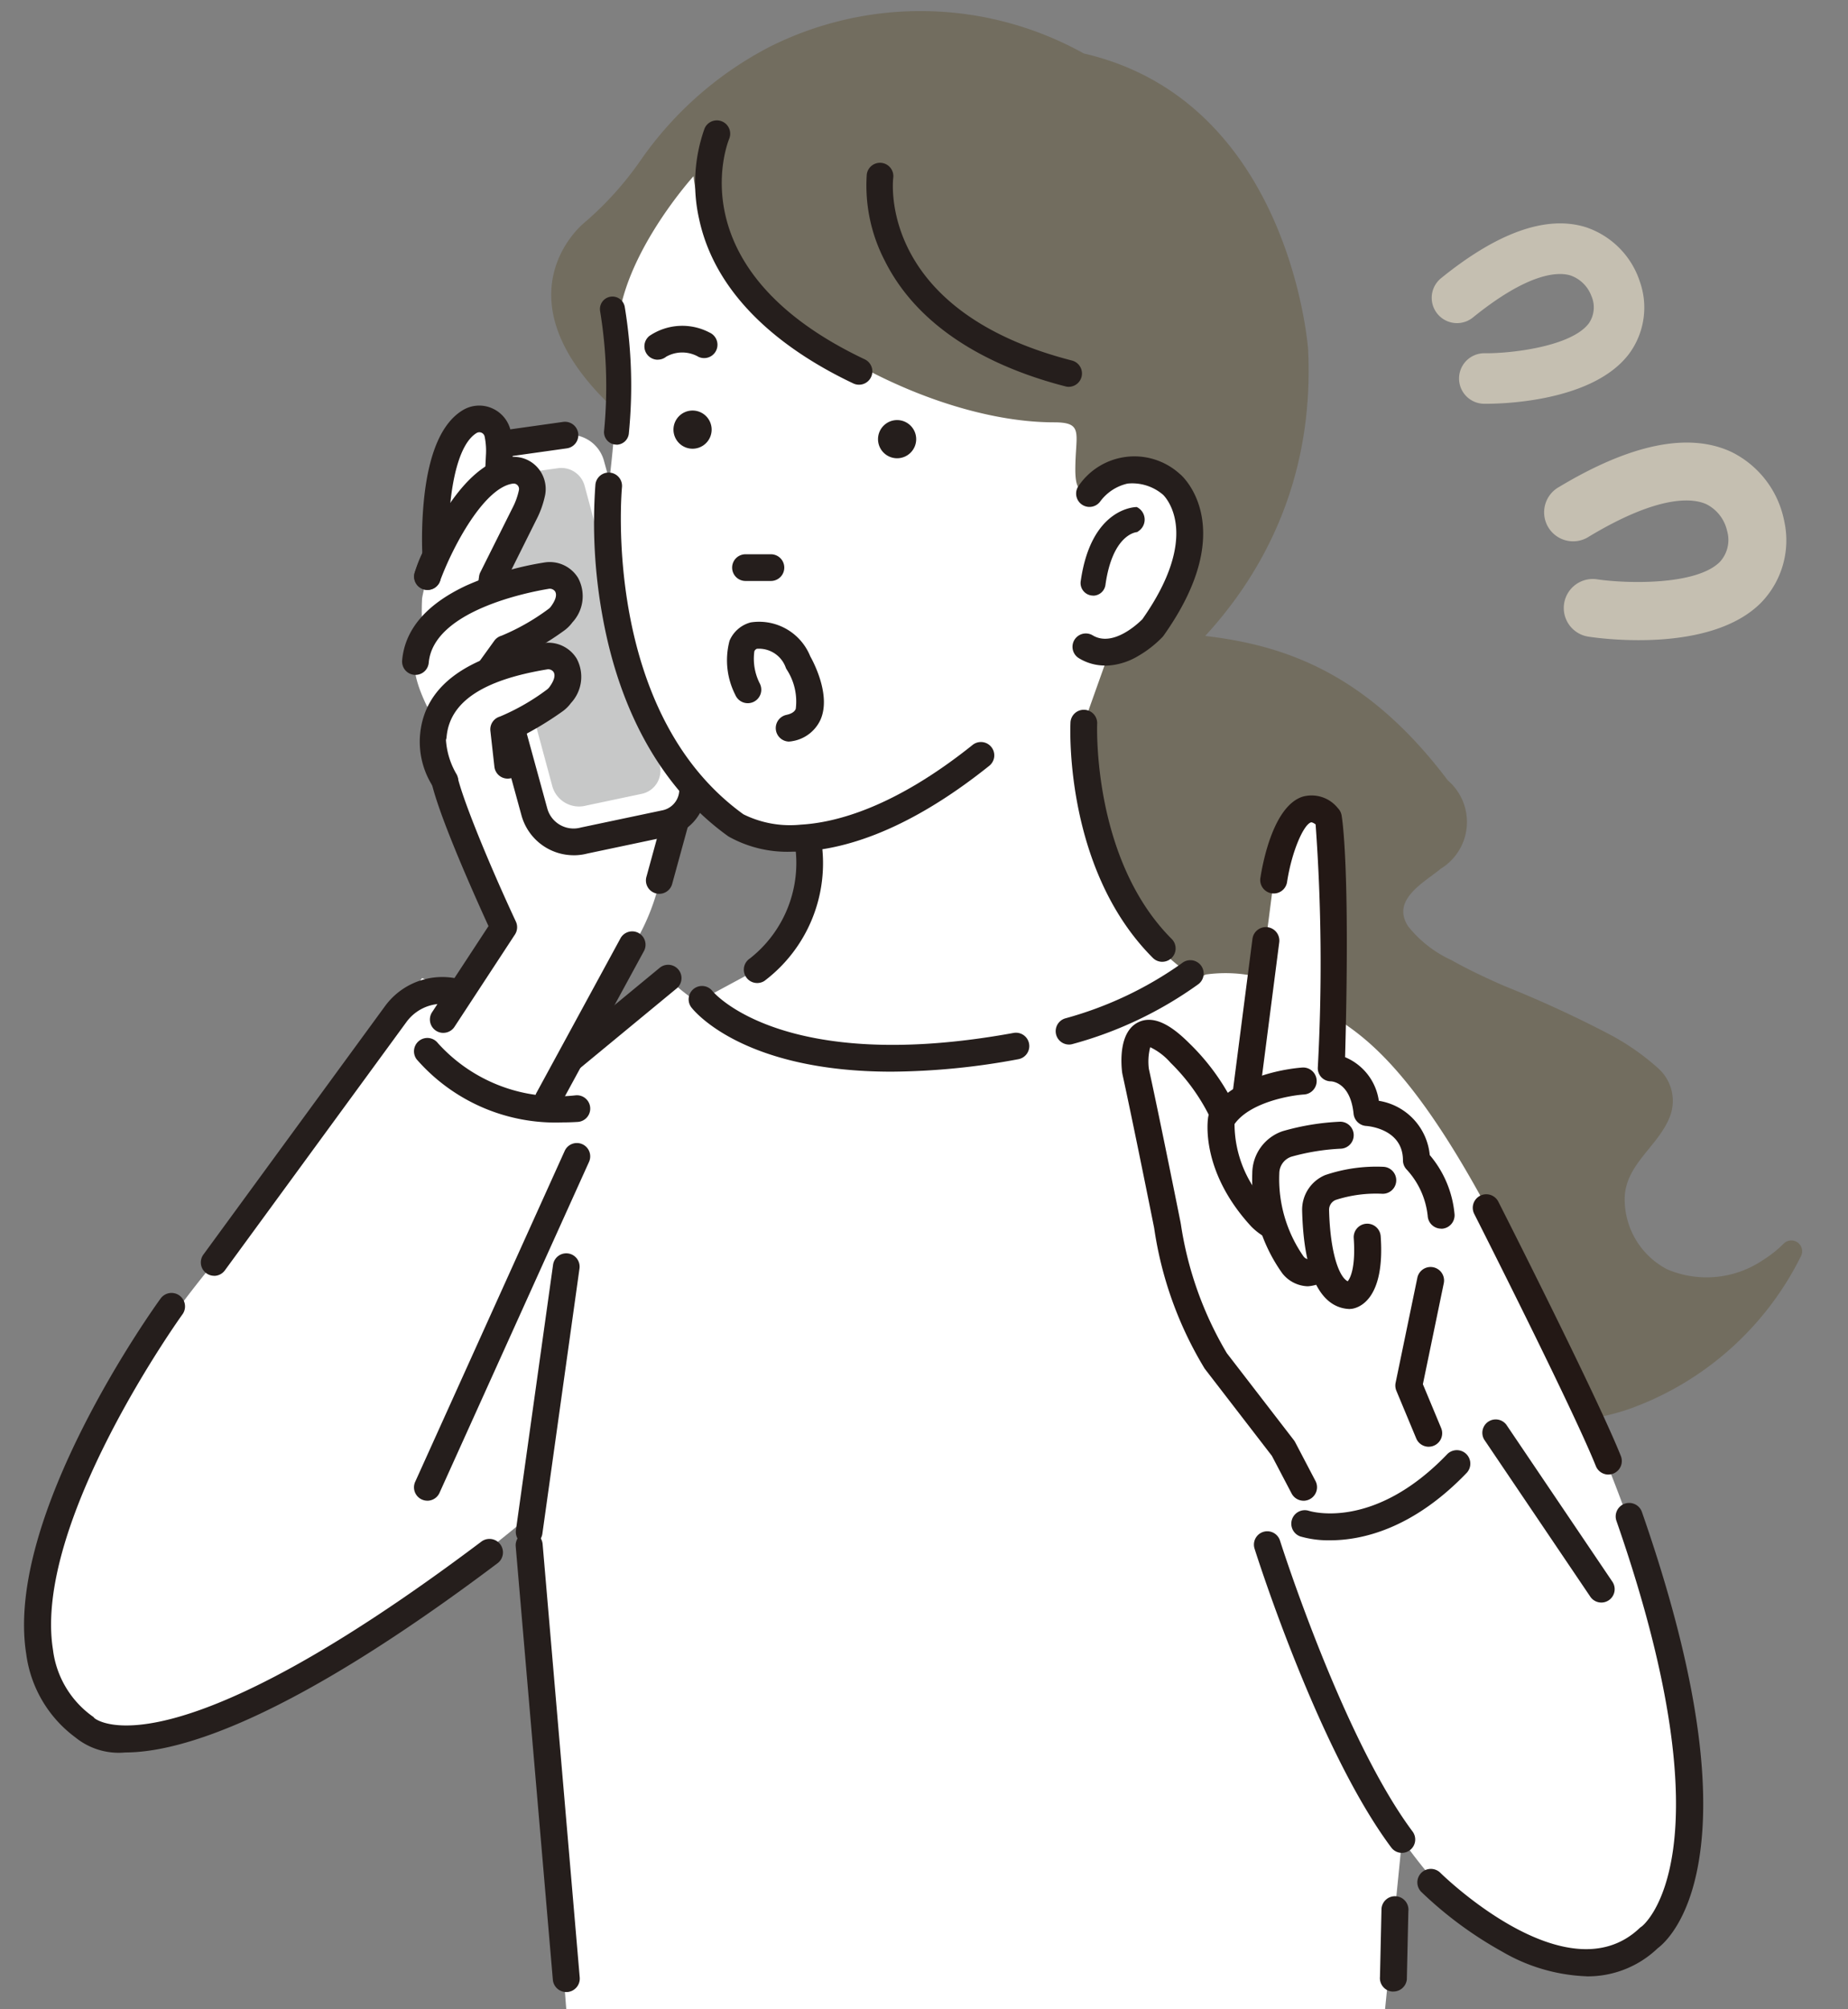 <svg xmlns="http://www.w3.org/2000/svg" xmlns:xlink="http://www.w3.org/1999/xlink" width="92" height="100" viewBox="0 0 92 100"><rect x="0" y="0" width="92" height="100" fill="#808080" stroke="none"/><defs><clipPath id="a"><rect width="88.528" height="99.549" fill="none"/></clipPath></defs><g transform="translate(-1161.392 -895.51)"><rect width="92" height="100" transform="translate(1161.392 895.51)" fill="none"/><g transform="translate(1162.589 895.96)"><g clip-path="url(#a)"><path d="M110.393,66.766c-.337.562.408-.513,0,0,6.025.287,12.051-.287,17.935,7.514a2.727,2.727,0,0,1-.35,4.392c-.855.7-2.484,1.549-1.628,2.867a5.88,5.88,0,0,0,2.153,1.682c.844.476,1.723.887,2.61,1.277a57,57,0,0,1,5.278,2.428,11.963,11.963,0,0,1,2.392,1.666,2.172,2.172,0,0,1,.614,2.373c-.544,1.49-2.215,2.389-2.266,4.08a3.933,3.933,0,0,0,2.117,3.567,5.012,5.012,0,0,0,4.788-.476,5.85,5.85,0,0,0,1.006-.8.538.538,0,0,1,.868.613,15.3,15.3,0,0,1-8.557,7.614,12.108,12.108,0,0,1-5.945.476,18.54,18.54,0,0,1-6.19-2.457,39.14,39.14,0,0,1-9.286-7.643,38.648,38.648,0,0,1-6.521-10.058,34.822,34.822,0,0,1-1.94-5.613,21.915,21.915,0,0,1-.8-6.629c.026-.43.071-.859.137-1.284Z" transform="translate(-57.445 -35.888)" fill="#726d5f"/><path d="M2.411,139.925s-3.757-7.118,8.047-21.549l10.348-14.149s5.491,1.9,7.392,4.013l4.857-4.013s8.184,9,26.768-.18a7.079,7.079,0,0,1,3.733.487c2.729,2.317,5.931.741,13.849,18.488,0,0,10.613,20.886,4.489,28.964,0,0-5.338,4.943-12.3-4.888l-.845,8.447H27.987l-1.9-24.5S6.959,147.439,2.411,139.925" transform="translate(-0.993 -55.996)" fill="#fff"/><path d="M19.742,118.587a.665.665,0,0,1-.536-1.057l9.036-12.356a3.532,3.532,0,0,1,4.261-1.166,19.974,19.974,0,0,1,5.017,2.883l4.4-3.631a.664.664,0,1,1,.846,1.025L37.9,108.3a.664.664,0,0,1-.917-.068,15.614,15.614,0,0,0-5.008-3,2.209,2.209,0,0,0-2.665.73l-9.036,12.356a.664.664,0,0,1-.537.272" transform="translate(-10.277 -55.542)" fill="#251e1c"/><path d="M43.989,79.607,47,75.013s-3.326-7.127-3.009-8.078c0,0-1.267-2.9-.633-4.382a12.454,12.454,0,0,1-.423-3.907,7.727,7.727,0,0,1,.9-2.481l.792-1.742L55.71,69.153l-1.024,3.875a10.947,10.947,0,0,1-1.013,2.517l-4.457,8.022s-3.009,2.059-5.227-3.96" transform="translate(-23.119 -29.316)" fill="#fff"/><path d="M55.792,108.487a.664.664,0,0,1-.583-.982L59.4,99.8a.665.665,0,0,1,1.167.636l-4.194,7.706a.664.664,0,0,1-.584.346" transform="translate(-29.696 -53.572)" fill="#251e1c"/><path d="M54.3,72.574a.649.649,0,0,1-.176-.024.664.664,0,0,1-.465-.816l.883-3.219L44.321,54.94l-.329.724a.639.639,0,0,1-.052.094,4.99,4.99,0,0,0-.546,1.229.664.664,0,1,1-1.268-.4,6.322,6.322,0,0,1,.677-1.521l.771-1.7a.665.665,0,0,1,1.136-.125L55.8,67.977a.663.663,0,0,1,.11.575l-.969,3.533a.664.664,0,0,1-.64.489" transform="translate(-22.676 -28.54)" fill="#251e1c"/><path d="M44.43,94.106a.665.665,0,0,1-.555-1.029l2.808-4.285c-.28-.61-.893-1.965-1.479-3.371-1.68-4.031-1.506-4.551-1.4-4.861a.664.664,0,0,1,1.273.379c-.032.714,1.509,4.5,2.969,7.628a.663.663,0,0,1-.047.645l-3.009,4.593a.664.664,0,0,1-.556.3m.631-13.126h0" transform="translate(-23.561 -43.151)" fill="#251e1c"/><path d="M46.628,46.615l4.749-.668a1.756,1.756,0,0,1,1.943,1.288l4.347,15.906a1.714,1.714,0,0,1-1.3,2.129l-4.045.853A2.02,2.02,0,0,1,49.855,64.7L45.442,48.609a1.61,1.61,0,0,1,1.186-1.994" transform="translate(-24.447 -24.741)" fill="#fff"/><path d="M51.031,66.1a2.7,2.7,0,0,1-2.593-1.974L44.025,48.029A2.276,2.276,0,0,1,45.7,45.212l.059-.011,4.749-.668a.664.664,0,1,1,.185,1.316l-4.715.663a.946.946,0,0,0-.671,1.165L49.72,63.772a1.358,1.358,0,0,0,1.656.952l.034-.008,4.045-.853a1.049,1.049,0,0,0,.8-1.3.664.664,0,0,1,1.282-.35,2.378,2.378,0,0,1-1.8,2.953l-4.029.85a2.663,2.663,0,0,1-.668.085" transform="translate(-23.671 -23.985)" fill="#251e1c"/><path d="M49.576,49.979l3.25-.457a1.2,1.2,0,0,1,1.33.882l3.731,13.868A1.173,1.173,0,0,1,57,65.728l-2.768.584a1.382,1.382,0,0,1-1.688-.97l-3.776-14a1.1,1.1,0,0,1,.811-1.365" transform="translate(-26.247 -26.67)" fill="#c7c8c8"/><path d="M83.408,2.309a16.724,16.724,0,0,0-15.646-.332,17.762,17.762,0,0,0-6.418,5.641,16.387,16.387,0,0,1-2.834,3.136s-5.366,4.33,3.434,10.827L83.838,35.655S95.214,30.242,94.57,17.033c0,0-.859-12.343-11.161-14.725" transform="translate(-30.645 -0.095)" fill="#726d5f"/><path d="M63.394,26.582a61.88,61.88,0,0,1-.475,6.864S61.229,44.357,69.254,50.34a6.983,6.983,0,0,0,3.591.845s1.267,2.957-2.535,6.335L67.565,59s2.112,3.379,12.46,2.957c0,0,8.236-.845,11.826-4.224,0,0-5.913-3.59-5.279-12.46l1.267-3.556s3.59-.634,3.59-5.7c0,0,1.074-6-4.435-2.745,0,0-.845,1.137-.845-.634,0-1.8.451-2.357-1.056-2.357-7.075,0-17.317-6.124-17.951-12.249,0,0-4.224,4.646-3.749,8.553" transform="translate(-33.813 -9.712)" fill="#fff"/><path d="M71.387,68.874a5.978,5.978,0,0,1-3.182-.755l-.019-.013c-3.208-2.3-5.368-6.069-6.245-10.888a26,26,0,0,1-.364-6.614.664.664,0,0,1,1.322.133c-.013.134-1.02,11.185,6.048,16.278a5.23,5.23,0,0,0,2.851.514c1.759-.1,4.673-.86,8.556-3.967a.664.664,0,1,1,.83,1.038c-4.294,3.436-7.6,4.274-9.8,4.274" transform="translate(-33.132 -26.937)" fill="#251e1c"/><path d="M67.619,35.885A.665.665,0,0,1,67.2,34.7a2.911,2.911,0,0,1,2.993-.167.664.664,0,0,1-.54,1.214,1.628,1.628,0,0,0-1.618-.013.662.662,0,0,1-.417.148" transform="translate(-36.066 -18.432)" fill="#251e1c"/><path d="M94.054,45.294a.95.95,0,1,1-.95-.95.95.95,0,0,1,.95.95" transform="translate(-49.64 -23.887)" fill="#251e1c"/><path d="M78.346,60.148H77.078a.664.664,0,1,1,0-1.329h1.267a.664.664,0,0,1,0,1.329" transform="translate(-41.162 -31.684)" fill="#251e1c"/><path d="M78.338,96.125a.665.665,0,0,1-.363-1.222,6.039,6.039,0,0,0,2.235-5.715.665.665,0,0,1,1.323-.126A7.337,7.337,0,0,1,78.7,96.019a.661.661,0,0,1-.358.106" transform="translate(-41.84 -47.651)" fill="#251e1c"/><path d="M117.486,88.164a.662.662,0,0,1-.47-.195c-4.381-4.381-4.115-11.4-4.1-11.693a.665.665,0,1,1,1.328.06c0,.1-.239,6.741,3.713,10.693a.665.665,0,0,1-.47,1.134" transform="translate(-60.821 -40.746)" fill="#251e1c"/><path d="M81.822,109.661c-7.406,0-9.839-3.034-9.962-3.194a.664.664,0,0,1,1.051-.813c.054.067,3.518,4.172,14.985,2.079a.664.664,0,0,1,.239,1.307,35.238,35.238,0,0,1-6.313.621" transform="translate(-38.635 -56.775)" fill="#251e1c"/><path d="M111.984,106.831a.665.665,0,0,1-.161-1.309,18.371,18.371,0,0,0,5.778-2.735.664.664,0,1,1,.8,1.058,19.423,19.423,0,0,1-6.26,2.967.67.67,0,0,1-.161.02" transform="translate(-59.965 -55.295)" fill="#251e1c"/><path d="M114.77,58.665a2.482,2.482,0,0,1-1.3-.363.664.664,0,0,1,.684-1.139c1.014.609,2.277-.608,2.47-.8,2.9-4.12,1.236-5.994,1.036-6.194a2.355,2.355,0,0,0-1.769-.56,2.328,2.328,0,0,0-1.37.9.664.664,0,0,1-1.1-.74,3.36,3.36,0,0,1,5.07-.638l.039.032c.122.107,2.942,2.674-.846,8.012a.71.71,0,0,1-.052.065,5.508,5.508,0,0,1-1.233.961,3.336,3.336,0,0,1-1.629.472" transform="translate(-60.952 -25.992)" fill="#251e1c"/><path d="M71.981,44.264a.95.95,0,1,1-.95-.95.95.95,0,0,1,.95.95" transform="translate(-37.75 -23.332)" fill="#251e1c"/><path d="M49.476,115.208a9.18,9.18,0,0,1-7.261-3.139.664.664,0,0,1,1.062-.8,8.022,8.022,0,0,0,6.872,2.588.664.664,0,1,1,.083,1.326q-.388.024-.756.024" transform="translate(-22.668 -59.796)" fill="#251e1c"/><path d="M53.733,148.765a.632.632,0,0,1-.093-.006.664.664,0,0,1-.566-.75l1.848-13.2a.664.664,0,1,1,1.316.184l-1.848,13.2a.664.664,0,0,1-.657.572" transform="translate(-28.586 -72.31)" fill="#251e1c"/><path d="M140.091,180.228a.664.664,0,0,1-.533-.267c-3.616-4.839-6.678-14.468-6.806-14.875a.664.664,0,0,1,1.267-.4c.031.1,3.123,9.822,6.6,14.479a.665.665,0,0,1-.532,1.062" transform="translate(-71.493 -88.462)" fill="#251e1c"/><path d="M80.588,25.167A.662.662,0,0,1,80.3,25.1c-2.995-1.419-6.756-3.985-7.664-8.154A8.11,8.11,0,0,1,72.9,12.42a.664.664,0,0,1,1.227.51c-.112.275-2.549,6.569,6.746,10.972a.664.664,0,0,1-.285,1.265" transform="translate(-39.023 -6.47)" fill="#251e1c"/><path d="M100.988,27.739a.661.661,0,0,1-.166-.021c-3.074-.788-7.131-2.512-9-6.249a8.117,8.117,0,0,1-.9-4.3.664.664,0,0,1,1.318.166c-.032.274-.672,6.639,8.9,9.095a.665.665,0,0,1-.165,1.308" transform="translate(-48.968 -8.936)" fill="#251e1c"/><path d="M42.745,140.137a.665.665,0,0,1-.605-.938l7.444-16.472a.664.664,0,1,1,1.211.547l-7.444,16.473a.664.664,0,0,1-.606.391" transform="translate(-22.668 -65.899)" fill="#251e1c"/><path d="M163.272,161.234a.664.664,0,0,1-.551-.293l-5.279-7.814a.665.665,0,0,1,1.1-.744l5.279,7.814a.665.665,0,0,1-.55,1.037" transform="translate(-84.748 -81.927)" fill="#251e1c"/><path d="M44.392,50s-.419-6.016,2.578-6.012c0,0,.673.261.589,1.97l-.174,3.56,1.266,4.459Z" transform="translate(-23.902 -23.694)" fill="#fff"/><path d="M46.272,51.38a.654.654,0,0,1-.123-.012.664.664,0,0,1-.531-.775l.338-1.808.172-3.515a3.5,3.5,0,0,0-.063-.952.269.269,0,0,0-.409-.171c-1.217.757-1.479,4.16-1.359,6.127a.664.664,0,0,1-1.326.081,19.684,19.684,0,0,1,.085-3.011c.245-2.24.883-3.7,1.9-4.326A1.582,1.582,0,0,1,46.41,42.9a1.608,1.608,0,0,1,.948,1.117,4.772,4.772,0,0,1,.1,1.322l-.174,3.56a.645.645,0,0,1-.011.09l-.346,1.852a.664.664,0,0,1-.652.542" transform="translate(-23.135 -23.041)" fill="#251e1c"/><path d="M44.173,54.336s2.04-5.675,4.782-4.463c0,0,.51.51-.255,2.04L47.106,55.1l-.638,4.591Z" transform="translate(-23.795 -26.774)" fill="#fff"/><path d="M45.35,59.612a.623.623,0,0,1-.092-.006.665.665,0,0,1-.567-.75l.638-4.591a.647.647,0,0,1,.064-.206l1.594-3.188a3.494,3.494,0,0,0,.326-.9.272.272,0,0,0-.07-.243.269.269,0,0,0-.236-.078c-1.415.2-2.973,3.083-3.623,4.852a.664.664,0,0,1-1.247-.458c.2-.544,2.026-5.332,4.683-5.71a1.584,1.584,0,0,1,1.382.474,1.609,1.609,0,0,1,.417,1.4,4.784,4.784,0,0,1-.444,1.249L46.63,54.557l-.623,4.483a.665.665,0,0,1-.657.573" transform="translate(-22.676 -26.03)" fill="#251e1c"/><path d="M42.769,67.616c-.829-1.722-.574-2.231-.574-2.231.269-3.011,5.027-4.027,6.511-4.272a.985.985,0,0,1,1.013.446,1.284,1.284,0,0,1-.246,1.484,1.2,1.2,0,0,1-.284.278,12.29,12.29,0,0,1-2.53,1.426L45,67.042Z" transform="translate(-22.709 -32.912)" fill="#fff"/><path d="M44.267,66.931a.665.665,0,0,1-.538-1.054l1.658-2.3a.665.665,0,0,1,.356-.25A10.965,10.965,0,0,0,48.077,62a.531.531,0,0,0,.126-.123c.241-.329.312-.583.211-.754a.324.324,0,0,0-.333-.128c-.954.157-5.725,1.073-5.958,3.675a.664.664,0,1,1-1.324-.118c.137-1.54,1.207-2.79,3.179-3.716a15.528,15.528,0,0,1,3.886-1.152,1.654,1.654,0,0,1,1.693.764,1.914,1.914,0,0,1-.282,2.214,1.851,1.851,0,0,1-.442.431,14.049,14.049,0,0,1-2.494,1.442l-1.533,2.123a.664.664,0,0,1-.539.275" transform="translate(-21.976 -32.137)" fill="#251e1c"/><path d="M44.7,76c-.829-1.722-.574-2.231-.574-2.231.269-3.011,4.062-3.709,5.547-3.954a.985.985,0,0,1,1.013.446,1.285,1.285,0,0,1-.246,1.484,1.2,1.2,0,0,1-.284.278,12.3,12.3,0,0,1-2.53,1.426l.2,1.786Z" transform="translate(-23.752 -37.602)" fill="#fff"/><path d="M43.927,75.893a.665.665,0,0,1-.6-.376,4.106,4.106,0,0,1-.629-2.66c.252-2.341,2.3-3.844,6.093-4.469a1.658,1.658,0,0,1,1.693.763,1.915,1.915,0,0,1-.282,2.214,1.852,1.852,0,0,1-.442.432,16.342,16.342,0,0,1-2.192,1.314l.143,1.279a.664.664,0,1,1-1.321.147l-.2-1.786a.664.664,0,0,1,.478-.712A11,11,0,0,0,49,70.7a.554.554,0,0,0,.126-.124c.24-.329.311-.583.21-.753a.325.325,0,0,0-.333-.129c-3.205.528-4.839,1.626-4.993,3.357a.666.666,0,0,1-.032.153,3.858,3.858,0,0,0,.543,1.731.665.665,0,0,1-.6.953m.02-2.6h0m0,0h0m0,0h0m0,0h0" transform="translate(-22.974 -36.827)" fill="#251e1c"/><path d="M62.977,38.381a.66.66,0,0,1-.09-.006.622.622,0,0,1-.526-.7,23.174,23.174,0,0,0-.2-5.936.622.622,0,0,1,1.227-.208,24.087,24.087,0,0,1,.2,6.322.623.623,0,0,1-.615.533" transform="translate(-33.482 -16.703)" fill="#251e1c"/><path d="M114.642,58.131a.624.624,0,0,1-.613-.737c.521-3.629,2.694-3.67,2.786-3.67a.692.692,0,0,1,.087,1.2l-.068.047c-.05,0-1.223.105-1.577,2.628a.622.622,0,0,1-.614.536" transform="translate(-61.421 -28.939)" fill="#251e1c"/><path d="M5.035,161.36a3.418,3.418,0,0,1-2.479-.749A6.159,6.159,0,0,1,.11,156.467c-1.1-6.865,6.377-17.275,6.7-17.715a.672.672,0,0,1,1.088.788c-.075.1-7.47,10.4-6.457,16.714a4.8,4.8,0,0,0,1.956,3.3.351.351,0,0,1,.108.1c.237.187,3.984,2.716,19.261-8.787a.672.672,0,0,1,.808,1.074c-10.335,7.781-15.782,9.419-18.537,9.419m-1.523-1.691Z" transform="translate(0 -74.592)" fill="#251e1c"/><path d="M55.572,187.181a.672.672,0,0,1-.669-.618L53.055,165a.672.672,0,0,1,1.34-.107l1.847,21.564a.672.672,0,0,1-.616.723.538.538,0,0,1-.054,0" transform="translate(-28.578 -88.489)" fill="#251e1c"/><path d="M146.987,208.351c-.023,0-.045,0-.068,0a.672.672,0,0,1-.6-.735l.076-3.39a.672.672,0,1,1,1.337.134l-.076,3.39a.672.672,0,0,1-.668.6" transform="translate(-78.816 -109.684)" fill="#251e1c"/><path d="M158.767,184.736a8.981,8.981,0,0,1-4.2-1.228,19.338,19.338,0,0,1-4.037-2.983.672.672,0,0,1,.95-.95c.063.063,6.308,6.213,9.936,2.757a.726.726,0,0,1,.1-.076c.035-.025,4.552-3.5-1.255-20.174a.672.672,0,1,1,1.269-.442c2.579,7.406,3.528,13.264,2.82,17.412-.508,2.976-1.724,4.053-2.038,4.287a5.033,5.033,0,0,1-3.544,1.4" transform="translate(-80.982 -86.828)" fill="#251e1c"/><path d="M78.918,72.063a.672.672,0,0,1-.141-1.329c.368-.079.438-.237.465-.3a2.916,2.916,0,0,0-.461-1.974c-.01-.018-.021-.038-.03-.058a1.417,1.417,0,0,0-1.444-.958.224.224,0,0,0-.127.129,2.715,2.715,0,0,0,.271,1.6.672.672,0,1,1-1.217.568,3.789,3.789,0,0,1-.288-2.7,1.58,1.58,0,0,1,.981-.889.615.615,0,0,1,.081-.022,2.745,2.745,0,0,1,2.954,1.686c.168.3,1.045,1.954.51,3.161a1.873,1.873,0,0,1-1.412,1.066.677.677,0,0,1-.141.015" transform="translate(-40.823 -35.605)" fill="#251e1c"/><path d="M127.28,118.108l-3.359-4.358a18.082,18.082,0,0,1-2.408-6.736s-1.038-5.19-1.587-7.691c0,0-.444-3.551,2.219-.888a10.5,10.5,0,0,1,2.885,5.1l1.776-13.761s.787-5.008,2.715-3.08c0,0,.445,2.373.148,12.456,0,0,1.557.005,1.779,2.225,0,0,2.46.163,2.46,2.383a4.144,4.144,0,0,1,.888,4.439l-1.272,6.771,1.889,3.438a10.82,10.82,0,0,1-3.079,2.386,4.253,4.253,0,0,1-3.791.407Z" transform="translate(-64.586 -46.465)" fill="#fff"/><path d="M127.5,127.593a.672.672,0,0,1-.6-.36l-.982-1.872-3.323-4.312c-.01-.012-.019-.025-.028-.038a18.618,18.618,0,0,1-2.51-6.992c-.065-.325-1.055-5.266-1.581-7.663,0-.02-.008-.041-.011-.061-.059-.469-.174-2.038.8-2.514.895-.438,1.883.389,2.552,1.056a11.121,11.121,0,0,1,2.1,2.81l1.034-8.016a.672.672,0,0,1,1.333.172l-1.382,10.711a.672.672,0,0,1-1.323.055,9.9,9.9,0,0,0-2.679-4.747l-.025-.024a3.134,3.134,0,0,0-1.014-.776,2.841,2.841,0,0,0-.067,1.078c.547,2.492,1.573,7.619,1.583,7.671,0,.011,0,.022.006.033a17.685,17.685,0,0,0,2.292,6.446l3.342,4.336a.683.683,0,0,1,.063.1l1.008,1.924a.672.672,0,0,1-.594.984" transform="translate(-63.796 -53.354)" fill="#231815"/><path d="M149.64,144.643a.672.672,0,0,1-.62-.414l-.989-2.373a.671.671,0,0,1-.038-.394l1.085-5.24a.672.672,0,0,1,1.316.272l-1.043,5.037.909,2.181a.671.671,0,0,1-.362.878.662.662,0,0,1-.258.052" transform="translate(-79.712 -73.09)" fill="#231815"/><path d="M142.417,106.377a.672.672,0,0,1-.67-.634,4.019,4.019,0,0,0-1.032-2.291.672.672,0,0,1-.2-.474c0-1.528-1.648-1.7-1.836-1.712a.676.676,0,0,1-.621-.6c-.153-1.528-1.028-1.615-1.127-1.62a.655.655,0,0,1-.474-.2.664.664,0,0,1-.181-.487,95.808,95.808,0,0,0-.109-12.1c-.113-.085-.2-.114-.235-.1-.358.117-.941,1.4-1.184,2.95a.672.672,0,1,1-1.327-.209c.13-.825.664-3.553,2.095-4.02a1.669,1.669,0,0,1,1.758.569.672.672,0,0,1,.185.351c.018.1.439,2.468.175,12.044a2.774,2.774,0,0,1,1.68,2.171,3.023,3.023,0,0,1,2.535,2.7,5.267,5.267,0,0,1,1.235,2.957.671.671,0,0,1-.632.709h-.039" transform="translate(-71.868 -45.679)" fill="#231815"/><path d="M133.278,115.644s-3.048.181-4.086,1.911c0,0-.4,2.307,1.977,4.877,0,0,1.664,1.549,2.109.066Z" transform="translate(-69.579 -62.294)" fill="#fff"/><path d="M131.783,123.027a3.169,3.169,0,0,1-1.855-.888l-.036-.036c-2.567-2.782-2.164-5.339-2.146-5.446a.676.676,0,0,1,.086-.232c1.206-2.011,4.483-2.228,4.622-2.236a.672.672,0,0,1,.081,1.341c-.726.045-2.714.4-3.477,1.473a5.8,5.8,0,0,0,1.8,4.169,1.943,1.943,0,0,0,.918.513.543.543,0,0,0,.073-.164.672.672,0,1,1,1.287.386,1.435,1.435,0,0,1-1,1.074,1.374,1.374,0,0,1-.36.047" transform="translate(-68.796 -61.51)" fill="#231815"/><path d="M137.723,121.5a11.627,11.627,0,0,0-2.67.436,1.552,1.552,0,0,0-1.06,1.462,7.371,7.371,0,0,0,1.357,4.561s.791,1.055,1.779-.329Z" transform="translate(-72.178 -65.449)" fill="#fff"/><path d="M135.3,128.231a1.681,1.681,0,0,1-1.26-.638,8.053,8.053,0,0,1-1.5-4.983,2.223,2.223,0,0,1,1.517-2.1,12.2,12.2,0,0,1,2.857-.47.672.672,0,0,1,.055,1.342,11.01,11.01,0,0,0-2.484.4.88.88,0,0,0-.6.829,6.726,6.726,0,0,0,1.207,4.134l.016.021a.348.348,0,0,0,.2.115h0c.088,0,.27-.118.495-.432a.672.672,0,1,1,1.093.781,2.005,2.005,0,0,1-1.574,1H135.3" transform="translate(-71.394 -64.664)" fill="#231815"/><path d="M142.728,126.352a7.313,7.313,0,0,0-2.619.358,1.206,1.206,0,0,0-.739,1.145c.034,1.268.268,4.179,1.71,4.231,0,0,1.055-.132.857-2.9Z" transform="translate(-75.075 -68.059)" fill="#fff"/><path d="M140.3,131.973h-.024c-1.018-.036-2.254-.913-2.358-4.885a1.866,1.866,0,0,1,1.151-1.782,7.929,7.929,0,0,1,2.911-.41.672.672,0,0,1-.066,1.342,6.537,6.537,0,0,0-2.327.307.53.53,0,0,0-.328.507c.056,2.109.489,3.32.928,3.541.129-.161.4-.68.3-2.144a.672.672,0,0,1,1.341-.1c.231,3.239-1.163,3.579-1.443,3.614a.644.644,0,0,1-.084.005" transform="translate(-74.29 -67.275)" fill="#231815"/><path d="M163.088,141.815a.671.671,0,0,1-.624-.423c-1.162-2.9-6.006-12.453-6.055-12.55a.672.672,0,0,1,1.2-.608c.2.394,4.921,9.7,6.1,12.659a.673.673,0,0,1-.624.921" transform="translate(-84.214 -68.878)" fill="#231815"/><path d="M138.674,159.978a5.037,5.037,0,0,1-1.486-.193.672.672,0,0,1,.421-1.276c.142.044,3.249.963,6.871-2.793a.672.672,0,1,1,.967.932c-2.7,2.8-5.24,3.33-6.773,3.33" transform="translate(-73.652 -83.769)" fill="#251e1c"/></g><path d="M4.784,11.627l-.111,0A4.451,4.451,0,0,1,.941,9.712C-1.058,6.76.717,1.544.926.96a1.443,1.443,0,1,1,2.719.968c-.5,1.422-1.243,4.8-.314,6.166a1.616,1.616,0,0,0,1.446.647,1.965,1.965,0,0,0,1.5-.76c.426-.6.932-2.2-.467-6.043A1.443,1.443,0,1,1,8.52.952C9.943,4.866,9.967,7.81,8.593,9.7a4.869,4.869,0,0,1-3.809,1.925" transform="translate(77.115 32.328) rotate(-101)" fill="#c5bfb1"/><path d="M4.167,10.127l-.1,0A3.877,3.877,0,0,1,.82,8.459C-.921,5.888.624,1.345.807.836a1.257,1.257,0,1,1,2.368.843C2.736,2.917,2.093,5.857,2.9,7.05a1.407,1.407,0,0,0,1.26.563,1.711,1.711,0,0,0,1.3-.662c.371-.527.812-1.912-.406-5.264A1.257,1.257,0,1,1,7.421.829c1.24,3.409,1.261,5.974.064,7.622a4.241,4.241,0,0,1-3.318,1.677" transform="translate(72.179 20.68) rotate(-109)" fill="#c5bfb1"/></g></g></svg>